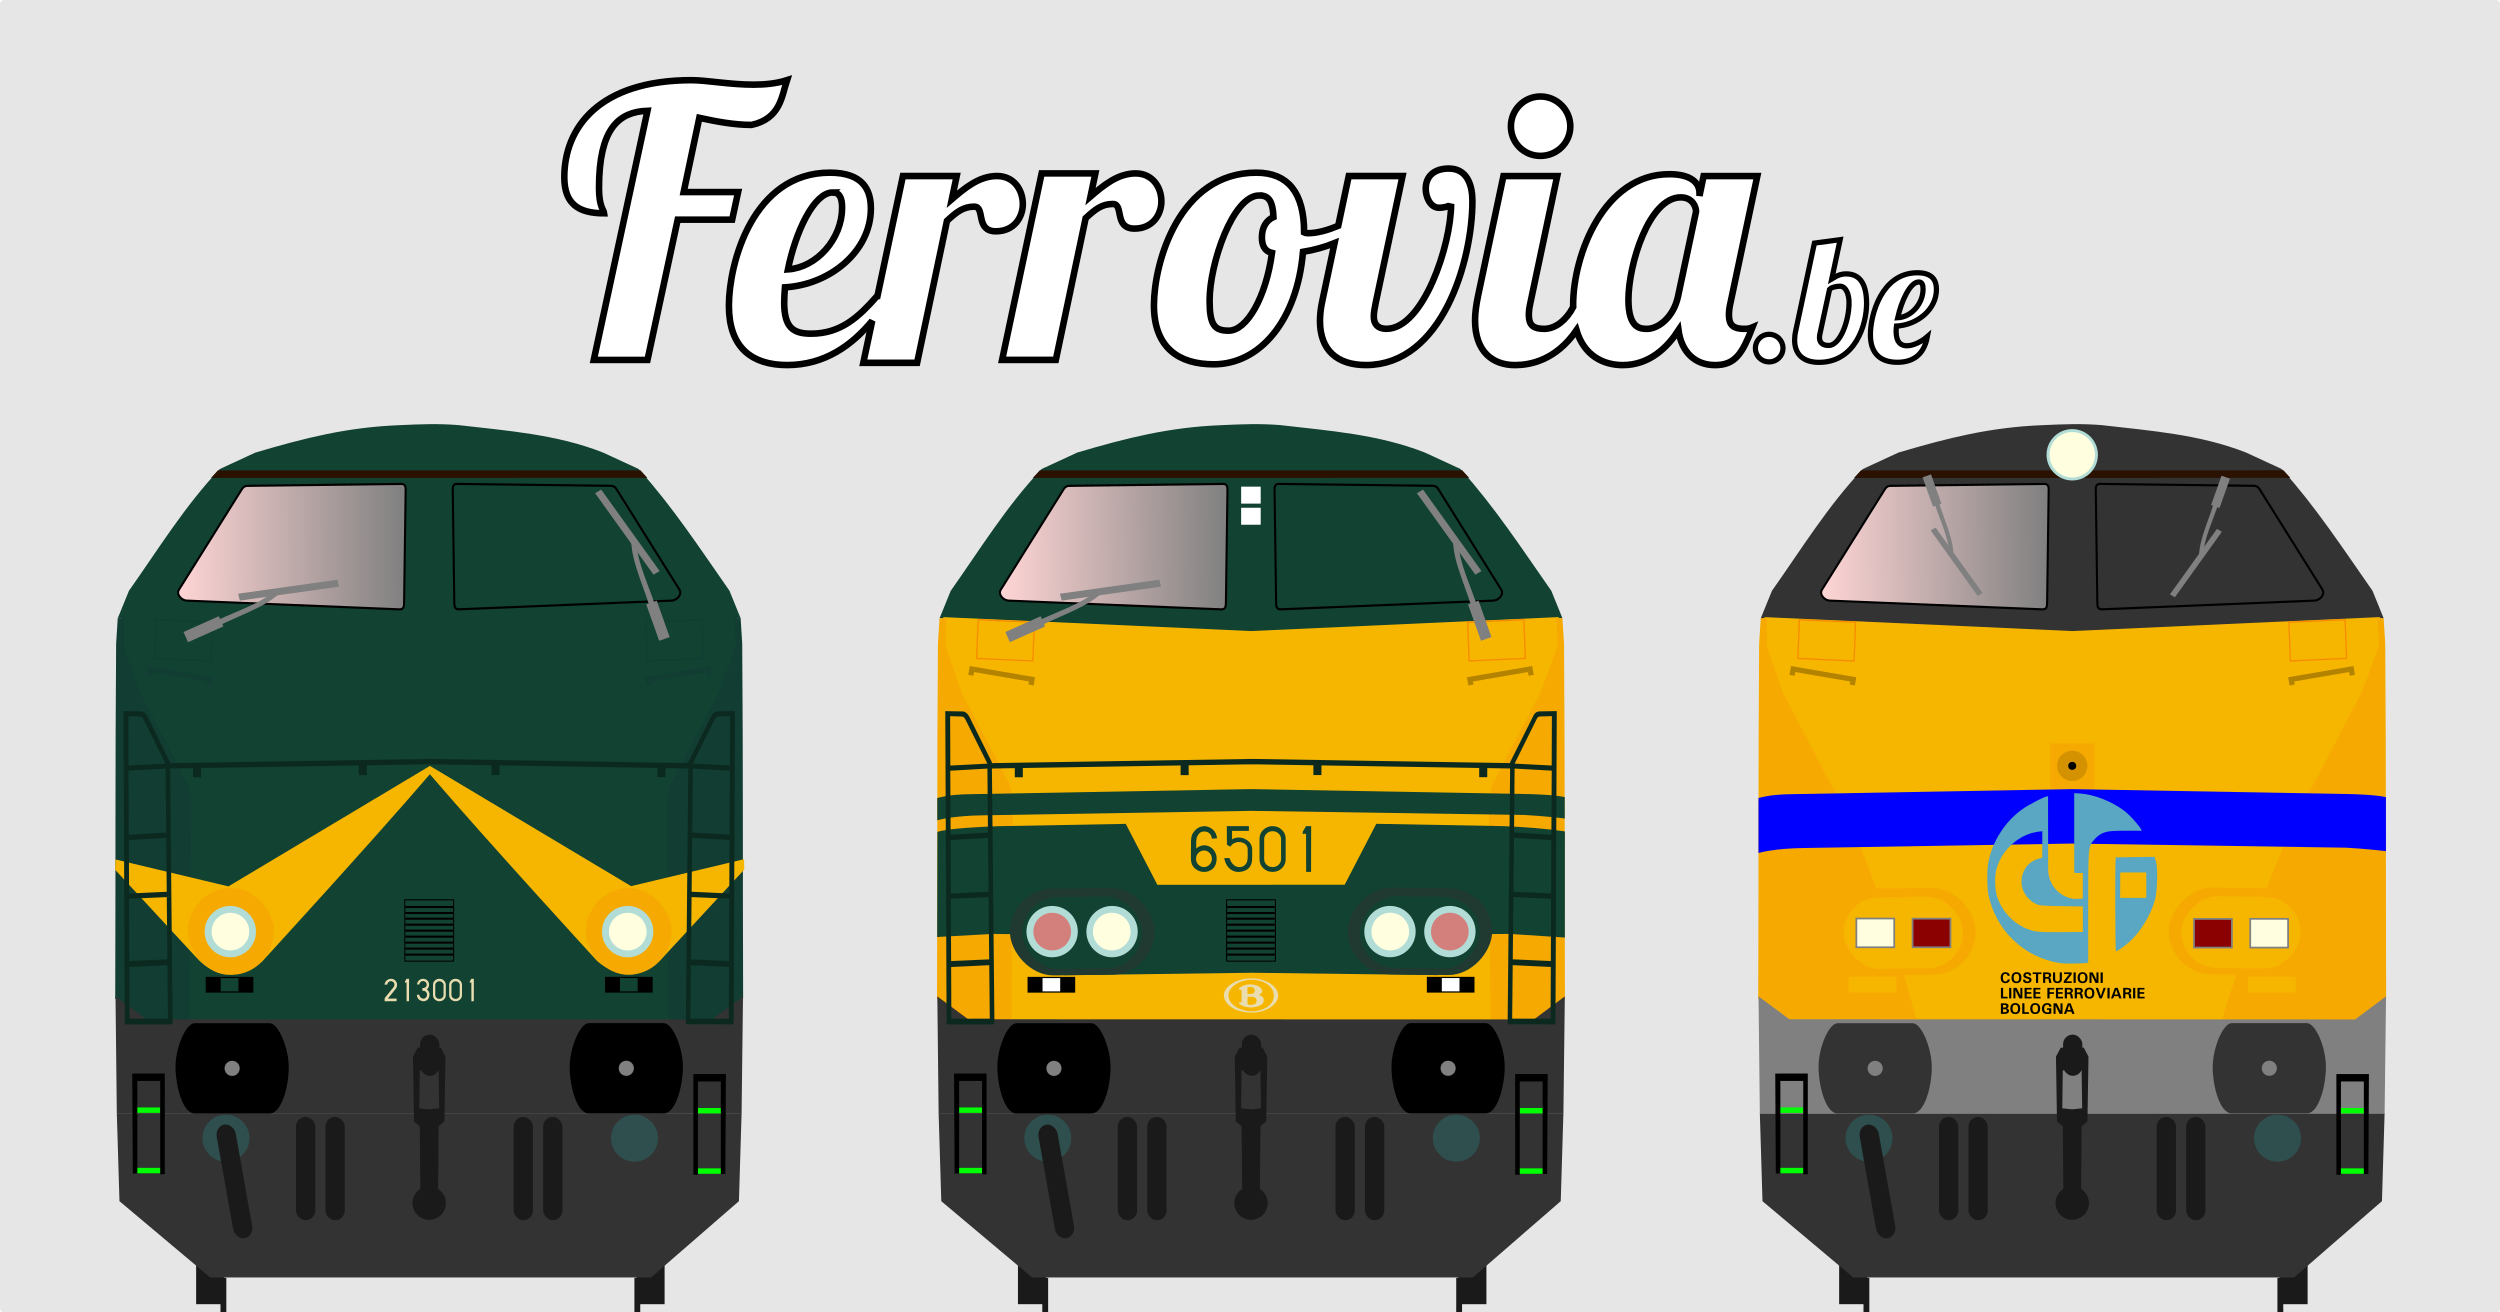 <?xml version="1.0" encoding="utf-8" standalone="no"?>
<!DOCTYPE svg PUBLIC "-//W3C//DTD SVG 1.1//EN" "http://www.w3.org/Graphics/SVG/1.1/DTD/svg11.dtd">
<svg version="1.1" xmlns="http://www.w3.org/2000/svg" height="630" width="1200" xmlns:xlink="http://www.w3.org/1999/xlink">
<defs>
<linearGradient id="linearGradient4798" y2="316.65" gradientUnits="userSpaceOnUse" x2="169.78" y1="317.29" x1="61.277"><stop stop-color="#ffd5d5" offset="0"/><stop stop-color="#808080" offset="1"/></linearGradient>
<linearGradient id="linearGradient6564" y2="316.65" xlink:href="#linearGradient4798" gradientUnits="userSpaceOnUse" x2="169.78" y1="317.29" x1="61.277"/>
</defs>
<g transform="translate(-158.75 -130.31)">
<rect ry="1.794" height="630" width="1200" y="130.31" x="158.75" fill="#e6e6e6"/>
<g transform="matrix(7.93 0 0 7.93 17.369 -607.45)">
<g stroke="#000" fill="#fff">
<g stroke-width=".397">
<path d="m59.211 104.66 0.948-4.493c1.039 0.226 2.122 0.429 3.161 0.429 1.761-0.384 1.829-1.761 2.145-2.709-0.632 0.203-1.332 0.271-2.032 0.271-1.422 0-2.845-0.271-3.748-0.271-5.577 0-7.699 2.867-7.699 5.87 0 1.626 0.858 2.19 2.416 2.19-0.023-0.203-0.316-0.384-0.316-1.535 0-3.612 1.197-4.606 2.935-4.674l-3.251 15.082h3.251l1.829-8.489h3.296l0.361-1.671z"/>
<path d="m80.879 103.53-2.393 11.289h3.251l1.806-8.58c0.564-0.519 0.971-0.858 1.648-0.858 0.677 0 0.045 1.49 1.31 1.49 1.106 0 1.626-0.858 1.626-1.648 0-0.858-0.542-1.693-1.558-1.693-1.084 0-1.942 0.722-2.732 1.4l0.294-1.4z"/>
</g>
<g stroke-width="1.5" transform="scale(.265)">
<path d="m256.81 390.51c-17.493 0-23.041 20.566-23.041 30.379 0 9.643 5.291 13.568 13.312 13.568 8.56 0 14.788-4.516 19.42-10.104l-2.033 9.592h12.289l6.826-32.428c2.133-1.963 3.671-3.242 6.231-3.242s0.171 5.631 4.949 5.631c4.181 0 6.143-3.242 6.143-6.229 0-3.243-2.047-6.4-5.887-6.4-4.096 0-7.34 2.731-10.326 5.291l1.109-5.291h-12.287l-5.809 27.393h-0.06c-4.267 4.864-8.362 8.619-15.104 8.619-4.096 0-6.144-1.365-6.144-7.168 0-1.024 0.087-2.219 0.172-3.414 10.24-0.597 19.627-8.193 19.627-18.006 0-4.267-1.792-8.191-9.387-8.191zm0.682 4.523c1.621 0 2.133 1.365 2.133 3.498 0 7.083-5.802 13.653-12.373 14.08 1.707-8.448 5.888-17.578 10.24-17.578z"/>
<path d="m398.22 389.57c-3.584 0-5.289 1.964-5.289 4.609 0 1.877 1.024 4.352 3.072 4.352 0.683 0 2.474-0.256 2.731-0.854 0 9.387-6.401 28.502-14.764 28.502-2.048 0-2.9-1.11-2.9-2.816 0-0.768 0.17-1.878 0.426-3.072l6.144-29.014h-12.289l-2.408 11.377c-2.394 1.002-4.832 1.68-6.846 1.68-0.256 0-0.598-0.001-0.939-0.172 0-8.96-3.583-13.652-10.922-13.652-17.579 0-23.381 20.48-23.381 30.293 0 9.728 5.716 13.482 13.652 13.482 10.496 0 19.029-9.899 20.395-25.686 2.546-0.419 4.981-1.105 7.205-1.996l-2.898 13.688c-0.341 1.621-0.428 3.157-0.428 4.096 0 6.741 4.011 10.07 10.496 10.07 17.408 0 24.32-23.81 24.32-37.463 0-3.755-1.281-7.424-5.377-7.424zm-43.303 6.144c2.219 0 3.074 1.365 3.244 4.949-1.536 0.683-2.647 2.218-2.647 4.607 0 1.707 0.513 3.157 2.305 3.584-1.365 10.069-5.717 17.75-9.898 17.75-3.243 0-4.352-1.28-4.352-6.912 0-8.363 5.289-23.979 11.348-23.979z"/>
<path d="m419.13 373.11c-3.755 0-6.74 3.071-6.74 6.826s2.986 6.742 6.74 6.742c3.755 0 6.828-2.987 6.828-6.742s-3.073-6.826-6.828-6.826zm29.404 17.75c-14.848 0-21.93 18.345-21.93 29.865 0 0.162 0.013 0.308 0.016 0.467-1.552 2.955-4.007 4.996-6.637 4.996-2.389 0-3.498-0.769-3.498-3.158 0-0.768 0.086-1.621 0.342-2.731l6.143-29.014h-12.287l-5.803 27.393c-0.427 2.048-0.682 3.925-0.682 5.547 0 7.168 4.009 10.24 9.129 10.24 3.539 0 9.341-1.132 14.047-7.949 1.71 5.758 6.061 7.949 10.58 7.949 6.059 0 10.155-4.012 12.715-7.938 0.683 4.949 3.753 7.938 8.361 7.938s6.229-2.646 8.533-8.619c-0.597 0.256-1.109 0.342-1.877 0.342-2.389 0-3.498-0.769-3.498-3.158 0-0.768 0.084-1.621 0.34-2.731l6.144-29.014h-12.27l-0.939 4.523v-0.598c0-2.475-2.048-4.352-6.912-4.352zm2.647 5.291c2.731 0 3.498 2.218 3.498 3.242l-4.096 19.285c-1.024 4.949-4.607 7.51-7.082 7.51-1.536 0-4.268-0.086-4.268-6.656 0-8.021 4.694-23.381 11.947-23.381z"/>
</g>
<g stroke-width=".318">
<path d="m124.08 114.11c0 0.463 0.368 0.831 0.831 0.831 0.463 0 0.842-0.368 0.842-0.831 0-0.463-0.379-0.842-0.842-0.842-0.463 0-0.831 0.379-0.831 0.842z"/>
<path d="m126.53 113.02c-0.053 0.221-0.074 0.421-0.074 0.6 0 0.842 0.505 1.347 1.473 1.347 2.231 0 2.883-2.325 2.883-3.556 0-1.336-0.505-1.799-1.242-1.799-0.21 0-0.431 0.032-0.863 0.295l0.505-2.367-1.557 0.21zm3.22-1.652c0 1.105-0.547 2.578-1.231 2.578-0.379 0-0.558-0.179-0.558-0.484 0-0.074 0.011-0.158 0.032-0.242l0.579-2.673c0.116-0.137 0.473-0.189 0.621-0.189 0.379 0 0.558 0.495 0.558 1.01z"/>
<path d="m132.6 113.09c0-0.095 0.011-0.21 0.021-0.316 1.263-0.074 2.42-1 2.42-2.22 0-0.526-0.221-1.01-1.157-1.01-2.157 0-2.841 2.536-2.841 3.746 0 1.189 0.652 1.673 1.631 1.673 0.842 0 1.599-0.358 1.82-1.557-0.337 0.295-0.842 0.558-1.242 0.558-0.368 0-0.652-0.21-0.652-0.873zm1.631-2.557c0 0.884-0.715 1.694-1.536 1.736 0.221-1 0.747-2.167 1.273-2.167 0.2 0 0.263 0.168 0.263 0.431z"/>
</g>
</g>
</g>
<g transform="matrix(3.78 0 0 3.78 159.05 -362.21)">
<g transform="matrix(.265 0 0 .265 118.91 184.06)">
<g transform="translate(-31.17,-245.46)">
<g>
<g fill="#1a1a1a">
<g transform="translate(-1.67,4.427)">
<rect y="627.74" x="71.611" width="13.436" height="35.357"/>
<rect y="650.45" x="83.278" width="2.796" height="17.456"/>
</g>
<rect transform="scale(-1,1)" height="35.357" width="13.436" y="632.17" x="-294.42"/>
<rect transform="scale(-1,1)" height="17.456" width="2.796" y="654.88" x="-282.75"/>
</g>
<g transform="matrix(1,0,0,1.037,0,-24.503)">
<path d="m1.185 330.74 1.272 42.139 43.496 36.562h142.17-69.048 138.1l42.116-36.581 1.272-42.139z" fill="#333" transform="matrix(1 0 0 .964 30.746 260.29)"/>
<path fill="#114232" d="m167.6 261.14c-25.341 0.947-45.459 5.903-69.27 12.677l-17.06 7.606c-16.734 17.024-29.558 37.178-43.547 56.29l-5.348 12.677 149.25 9.646s99.414-7.488 149.23-9.665l-5.33-12.678c-13.977-19.248-27.207-38.863-43.55-56.29l-17.06-7.605c-22.321-8.448-45.702-10.039-69.27-12.68-9.78-0.75-18.024-0.418-28.045 0.021z"/>
<path d="m298.31 92.887-147.39 6.691v0.014l-147.49-6.686-0.258 13.855c5.23 62.867 14.582 127.05 31.948 180.19l115.63-0.637 117.14 0.617c4.225-65.577 20.891-119.47 30.674-180.2z" transform="matrix(1 0 0 .964 30.746 260.29)" fill="#f6b600"/>
<path d="m1.635 90.024-0.777 11.816c-0.465 57.02-0.212 105.71-0.434 164.02l16.882 12.114 18.771-0.202 0.706-97.335c0.118-6.923-0.415-12.084-3.242-16.68l-21.298-39.18-7.717-21.501 0.131-12.914z" transform="translate(30.741,260.29)" fill="#f6a900"/>
<path fill="#f6a900" d="m330.85 350.29 0.763 11.828c0.465 57.02 0.212 105.72 0.434 164.03l-16.882 12.114-18.771-0.202-0.706-97.342c-0.118-6.923 0.415-12.084 3.242-16.68l21.298-39.18 8.409-21.61-0.71-12.872z"/>
<path fill="#114232" d="m241.65 445.36-15.152 28.158-89.748 0.019-15.152-28.158-60.797 1.073c-8.037 0.247-24.403 0.997-29.443 2.649l-0.124 48.562 26.473-1.417 9.82 0.09 24.58 18.977 89.438-1.119 0.033-0.019 89.564 1.117 24.578-18.975 9.82-0.09 26.461 1.688 0.016-49.053c-8.541-1.241-19.877-2.089-29.571-2.429z"/>
<path fill="#114232" d="m181.59 429.32-134.12 2.341c-5.446 0.061-10.731 0.362-16.177 1.786l-0.005 10.297s7.099-2.179 22.504-2.32l127.76-2.049 131.27 1.91c7.913 0.387 19.235 1.555 19.134 1.635l-0.026-9.913c-5.449-1.038-10.712-1.111-16.161-1.365z"/>
</g>
</g>
<g stroke="#113d32" transform="matrix(1,0,0,1.037,0,-24.503)">
<rect stroke-linejoin="round" transform="matrix(.999 .043 -.04 .999 0 0)" height="17.892" width="26.957" stroke="#f68b00" y="348.63" x="64.881" stroke-width=".64" fill="#f6b600"/>
</g>
<g transform="matrix(1,0,0,1.037,0,-24.503)">
<path d="m61.872 336.92 29.926-46.088c0.683-1.173 1.704-1.643 2.652-1.641l73.994-0.884c1.413 0.046 1.919 1.087 1.894 2.399l-0.758 53.033c-0.07 1.776-0.578 2.527-2.273 2.525l-102.03-4.041c-2.44-0.21-5.169-2.97-3.398-5.31z" stroke="#000" stroke-width="1" fill="url(#linearGradient6564)"/>
<path d="m49.631 22.58-3.293 3.606 209.07-0.02-3.295-3.606z" transform="matrix(1 0 0 .964 30.746 260.29)" fill="#2b1100"/>
<g fill="#808080" transform="matrix(.462 .863 .895 -.446 27.408 605.69)">
<path d="m224.6 97.441c0 11.775 2.917 26.91 0 35.326-0.211 0.907 2.095 2.326 2.391 1.443 2.933-9.851-0.004-24.939 0.438-36.77z" transform="translate(-433.44,64.565)"/>
<rect ry="0" transform="rotate(-3.254)" height="18.386" width="5.303" y="137.51" x="-219.26"/>
<rect transform="matrix(-.331 -.944 .972 -.235 0 0)" height="3.381" width="47.673" y="-264.5" x="-173.78"/>
</g>
</g>
<g transform="matrix(.784 0 0 .814 138.44 90.787)">
<rect y="515.84" width="29.12" x="-81.507" height="9.281"/>
<rect height="7.829" width="10.796" y="516.56" x="-72.345" fill="#fff"/>
</g>
<path d="m301.25 274.59-14.82 11.05-271.1-0.08-14.773-10.96 0.627 56.19 299.38-0.02z" transform="translate(30.746,245.44)" fill="#333"/>
<g>
<path fill="#1a1a1a" d="m181.59 544.61v0.002h-5.492l-2.273 4.293 0.504 31.062 2.779 2.273 0.25 30.095a8 8 0 0 0 -3.736 6.764 8 8 0 0 0 8 8 8 8 0 0 0 8 -8 8 8 0 0 0 -3.736 -6.758l0.25-30.103 2.777-2.273 0.506-31.062-2.273-4.293h-5.555zm0.049 10.61 4.496 0.25 0.252 18.182-4.776 0.504-4.758-0.502 0.254-18.182 4.531-0.252z"/>
<circle cy="587.97" cx="84.241" r="11.25" fill="#2f4f4f"/>
<g fill="#1a1a1a" transform="translate(2.034)">
<rect ry="4.625" height="49.502" width="9.25" y="577.79" x="115.74"/>
<rect ry="4.625" height="49.502" width="9.25" y="577.79" x="129.87"/>
<rect ry="4.625" height="49.502" width="9.25" y="577.79" x="220.06"/>
<rect ry="4.625" height="49.502" width="9.25" y="577.79" x="234.18"/>
<rect transform="rotate(-10.084)" ry="5.17" height="55.336" width="9.25" y="586.74" x="-26.267"/>
</g>
<rect ry="4.625" height="19.751" width="9.25" y="538.35" x="177.24" fill="#1a1a1a"/>
<circle cy="587.97" cx="280" r="11.25" fill="#2f4f4f"/>
</g>
<g fill="none" stroke="#000" transform="matrix(1,0,0,1.038,-1.171,-30.248)">
<path style="color-rendering:auto;text-decoration-color:#000000;color:#000000;isolation:auto;mix-blend-mode:normal;shape-rendering:auto;solid-color:#000000;text-decoration-line:none;image-rendering:auto;white-space:normal;text-indent:0;text-transform:none;text-decoration-style:solid" d="m296.88 138.38-7.771 0.139c-1.038 0.029-1.888 0.589-2.363 1.586-2.732 5.651-8.036 15.887-11.186 22.311l-0.008 0.867-123.07-1.988c-0-0 0-0.006 0-0.006h-3.236c-0 0 0 0.025 0 0.025l-123.05 1.988-0.008-0.867c-3.15-6.423-10.686-21.529-10.686-21.529-0.704-1.352-1.596-2.297-2.863-2.367l-7.765-0.14s0.441 104.64 0.627 149.02l21.92-0.027-1.203-122.51 11.963-0.195v4.361h2.857v-4.408l76.6-1.242v4.635h2.857v-4.682l28.76-0.469c0 0-0 0.006 0 0.006h3.236c0 0-0-0.025 0-0.025l28.775 0.469v4.68h2.857v-4.633l76.6 1.242v4.408h2.857v-4.361l11.963 0.195-1.203 122.51 21.92 0.027c0.186-44.378 0.627-149.02 0.627-149.02zm-1.326 1.395-0.104 24.691-18.723-0.965 0.008-0.705 10.748-21.67c0.551-0.893 1.197-1.191 2.029-1.178zm-289.36 0.019 6.041 0.174c1.041 0.07 1.707 0.608 2.186 1.615l10.592 21.232 0.008 0.705-18.723 0.965zm270.49 25.07 18.791 1.061-0.166 31.658-18.908-1.088zm-251.63 0.019 0.283 31.631-18.908 1.088-0.166-31.658zm251.33 33.168 18.883 1.088-0.084 26.605-19.066-0.885zm-251.04 0.019 0.268 26.809-19.066 0.885-0.084-26.604zm250.76 28.348 19.072 0.816-0.131 30.857-19.25-0.861zm-250.49 0.019 0.309 30.812-19.25 0.861-0.131-30.857zm250.17 32.578 19.254 0.922-0.113 25.746-19.414-0.033zm-249.85 0.019 0.273 26.635-19.414 0.033-0.113-25.746z" transform="matrix(1 0 0 .964 31.917 265.52)" stroke="#0b291f" fill="#0b291f"/>
</g>
</g>
<circle cy="135.13" cx="148.66" r="0" fill="#f6a900"/>
<circle cy="135.28" cx="148.66" r="0" fill="#b2dcd6"/>
<circle cy="134.89" cx="148.66" r="0" fill="#0f0"/>
<g stroke="#113d32" transform="matrix(-1,0,0,1.037,332.07,-269.98)">
<rect stroke-linejoin="round" transform="matrix(.999 .043 -.04 .999 0 0)" height="17.892" width="26.957" stroke="#f68b00" y="348.63" x="64.881" stroke-width=".639" fill="#f6b600"/>
</g>
<g transform="matrix(-1,0,0,1.037,332.07,-269.98)">
<path d="m61.872 336.92 29.926-46.088c0.683-1.173 1.704-1.643 2.652-1.641l73.994-0.884c1.413 0.046 1.919 1.087 1.894 2.399l-0.758 53.033c-0.07 1.776-0.578 2.527-2.273 2.525l-102.03-4.041c-2.44-0.21-5.169-2.97-3.398-5.31z" stroke="#000" stroke-width="1px" fill="url(#linearGradient6564)"/>
<g fill="#808080" transform="matrix(.967 .273 .283 -.932 228.15 556.27)">
<path d="m224.6 97.441c0 11.775 2.917 26.91 0 35.326-0.211 0.907 2.095 2.326 2.391 1.443 2.933-9.851-0.004-24.939 0.438-36.77z" transform="translate(-433.44,64.565)"/>
<rect ry="0" transform="rotate(-3.254)" height="18.386" width="5.303" y="137.51" x="-219.26"/>
<rect transform="matrix(-.331 -.944 .972 -.235 0 0)" height="3.381" width="47.673" y="-264.5" x="-173.78"/>
</g>
</g>
<g transform="matrix(-.784 0 0 .814 193.63 -154.69)">
<rect y="515.84" x="-81.507" width="29.12" height="9.281"/>
<rect height="7.829" width="10.796" y="516.56" x="-72.345" fill="#fff"/>
</g>
<g stroke="#000" transform="translate(-331.94,235.69)">
<rect stroke-linejoin="round" fill-opacity="0" height="29.398" width="23.399" y="-7.406" x="470.69" stroke-width=".5"/>
<g stroke-width="1px" fill="none" transform="translate(333.48,-226.35)">
<path d="m137.45 228h22.909"/>
<path d="m137.45 230.87h22.909"/>
<path d="m137.45 233.74h22.909"/>
<path d="m137.45 236.61h22.909"/>
<path d="m137.45 239.47h22.909"/>
<path d="m137.45 242.34h22.909"/>
<path d="m137.45 245.21h22.909"/>
<path d="m137.45 222.41h22.909" stroke="#000" stroke-width="1px" fill="none"/>
<path d="m137.45 225.28h22.909" stroke="#000" stroke-width="1px" fill="none"/>
</g>
</g>
<g>
<g transform="matrix(1.544,0,0,1.331,37.868,-83.841)">
<rect height="1.945" width="7.74" y="309.27" x="-18.28" fill="#0f0"/>
<rect height="1.945" width="7.74" y="331.01" x="-18.123" fill="#0f0"/>
<path d="m-19.245 297.07 0.175 35.976h1.404v-33.324h7.107v33.587h1.405l0.01-36.262z"/>
</g>
<g transform="matrix(-1.544,0,0,1.331,262.91,-83.591)">
<rect height="1.945" width="7.74" y="309.27" x="-18.28" fill="#0f0"/>
<rect height="1.945" width="7.74" y="331.01" x="-18.123" fill="#0f0"/>
<path d="m-19.245 297.07 0.175 35.976h1.404v-33.324h7.107v33.587h1.405l0.01-36.262z"/>
</g>
</g>
<g transform="translate(0.413,2.2711e-6)" stroke="#b38300" stroke-width="2.5" fill="none">
<path d="m15.782 120.72 0.53-3.005 28.816 4.95-0.486 2.696"/>
<path fill="none" d="m284.29 120.72-0.53-3.005-28.816 4.95 0.486 2.696"/>
</g>
<g transform="translate(0,1.129)">
<rect transform="matrix(1 -.013 .018 1 0 0)" ry="20.79" height="41.58" width="69.221" y="222.49" x="30.568" fill="#203a32"/>
<rect transform="matrix(1 -.013 .018 1 0 0)" ry="17.177" height="34.355" width="57.193" y="226.62" x="36.572" fill="#114232"/>
<g transform="matrix(.896 0 0 .896 -24.382 -199.33)">
<circle cy="493" cx="88.768" r="13.732" fill="#b2dcd6"/>
<circle cy="493" cx="120.81" r="13.732" fill="#b2dcd6"/>
<circle cy="493" cx="120.65" r="10.07" fill="#ffffe0"/>
<circle fill-opacity=".424" cy="493" cx="88.8" r="10.07" fill="#f00"/>
</g>
<rect transform="matrix(-1 -.013 -.018 1 0 0)" ry="20.79" height="41.579" width="69.22" y="218.4" x="-270.29" fill="#203a32"/>
<rect transform="matrix(-1 -.013 -.018 1 0 0)" ry="17.177" height="34.354" width="57.192" y="222.54" x="-264.29" fill="#114232"/>
<g transform="matrix(-.896 0 0 .896 325.29 -199.34)">
<circle cy="493" cx="88.768" r="13.732" fill="#b2dcd6"/>
<circle cy="493" cx="120.81" r="13.732" fill="#b2dcd6"/>
<circle cy="493" cx="120.65" r="10.07" fill="#ffffe0"/>
<circle fill-opacity=".422" cy="493" cx="88.8" r="10.07" fill="#f00"/>
</g>
</g>
<rect height="8.132" width="9.37" y="40.431" x="145.72" fill="#fff"/>
<rect height="8.132" width="9.37" y="30.312" x="145.72" fill="#fff"/>
<g transform="matrix(.151 0 0 .151 139.31 266.01)">
<path fill="#e9ddaf" d="m74.809-0.458c-48.164 0-87.032 26.386-87.032 53.748 0 26.258 32.467 54.74 87.032 54.9 52.801 0.32 85.291-30.082 85.291-53.62-0.16-29.282-37.61-55.028-85.291-55.028"/>
<path fill="#f6b600" d="m75.129 3.543c-29.283 0-72.647 18.385-72.823 49.923 0 32.322 42.1 50.723 73.463 50.723s70.39-16.641 70.39-49.123c0.016-36.803-42.388-51.524-71.031-51.524"/>
<path fill="#e9ddaf" d="m35.926 33.289c-0.96-1.6-0.96-2.384 1.28-3.824 2.08-1.44 14.081-10.897 33.107-10.897 19.042 0 28.659 6.561 31.379 8.481 2.72 2.08 7.521 8.161 7.521 13.441-0.176 5.44-6.561 9.617-8.177 10.401-1.6 0.8-2.88 1.28 0.176 2.384 3.2 1.12 12.961 3.68 12.961 14.897 0 11.025-6.241 14.881-13.921 18.241-7.825 3.36-17.442 5.44-27.523 5.44s-22.082-2.88-27.683-5.92c-5.601-3.024-8.321-4.96-8.961-5.904-0.64-0.976-1.44-1.616-0.16-3.04 1.28-1.28 1.28-1.28 2.08-2.08 0.8-0.64 1.28-0.8 2.08-0.16 0.96 0.64 1.92 1.6 1.92 1.6s1.76 0.32 1.76-1.6v-38.099s0-1.6-1.456-1.104c-1.28 0.48-2.72 1.6-4.16 0.48-1.424-1.12-1.424-1.28-2.224-2.736"/>
<path fill="#f6b600" d="m62.488 29.144v18.561s-0.336 1.28 1.92 1.28c1.6 0 10.081-0.16 10.081-0.16s11.201 0 11.201-10.561c0-10.721-12.977-11.361-12.977-11.361s-4-0.336-7.521 0c-2.88 0.32-2.704 2.24-2.704 2.24"/>
<path fill="#f6b600" d="m62.648 60.347v19.201s0 3.84 6.081 3.84c5.92 0 10.721 0.64 15.681-1.92 4.8-2.56 7.025-3.36 7.025-11.681 0-8.161-6.721-11.841-18.882-12.001-3.36-0.16-5.92 0-7.361 0-2.704 0.16-2.544 2.56-2.544 2.56"/>
</g>
<path d="m38.01 287.43c-4.223 0.018-9.264 11.975-9.113 21.325 0.156 9.671 3.681 21.932 9.113 21.932h36.029c5.432 0 8.957-12.032 9.113-21.704 0.151-9.351-4.891-21.537-9.113-21.555z"/>
<circle cy="309.06" cx="56.022" r="3.63" fill="#808080"/>
<path d="m262.91 287.39c4.222 0.018 9.264 11.975 9.113 21.325-0.156 9.671-3.681 21.932-9.113 21.932h-36.028c-5.432 0-8.956-12.032-9.113-21.703-0.151-9.35 4.89-21.536 9.113-21.554z"/>
<circle transform="scale(-1,1)" cy="309.02" cx="-244.9" r="3.63" fill="#808080"/>
<g fill="#114232" transform="translate(-3.3333e-6,-4.6484e-6)">
<path d="m128.12 193q-0.132 0-0.286 0.022-2.571 0.154-4.241 2.043-1.077 1.187-1.472 2.285-0.396 1.099-0.439 3.12 0 0.308 0 2.263 0.022 1.934-0.022 2.9-0.066 2.812 0.066 4.043 0.154 1.208 0.659 2.109 0.703 1.274 2.197 2.219 1.516 0.923 3.318 0.923 0.835 0 1.648-0.176 0.835-0.198 1.692-0.703t1.472-1.252q0.615-0.769 0.967-2.022 0.374-1.252 0.286-2.834-0.11-1.45-0.901-2.769-0.769-1.318-2.022-2.109-1.23-0.813-2.834-0.879-1.582-0.066-3.318 0.989-0.11 0.088-0.242 0.176-0.11 0.088-0.176 0.132-0.044 0.044-0.132 0.11-0.11 0.11-0.132 0.11-0.022-0.022 0-0.154 0-0.11 0-0.176 0-0.527-0.022-1.538 0-1.011 0.022-1.472 0.022-0.461 0.11-1.165 0.11-0.703 0.352-1.252 0.264-0.571 0.681-1.143 0.417-0.615 1.165-0.945 0.769-0.352 1.604-0.308 0.835 0.022 1.604 0.352 0.791 0.33 1.34 1.143 0.549 0.813 0.637 1.956 0.769-0.044 2.461-0.154-0.088-1.384-0.703-2.527-0.593-1.143-1.494-1.846-0.879-0.703-1.89-1.077-0.989-0.396-1.956-0.396zm-2.922 12.832q1.121-1.165 2.703-1.165t2.681 1.165q1.121 1.165 1.121 2.812 0 1.626-1.121 2.791-1.099 1.165-2.681 1.165-1.582 0-2.703-1.165-1.099-1.165-1.099-2.791 0-1.648 1.099-2.812z"/>
<path d="m142.81 214.75q-1.824-0.527-3.12-1.912-1.274-1.406-1.824-3.45-0.066-0.264-0.132-0.527-0.044-0.286-0.044-0.417l-0.022-0.154q1.274 0.022 2.483 0.022 0.527 1.604 1.406 2.659 0.901 1.033 1.89 1.406 0.989 0.352 1.978 0.242 0.989-0.132 1.824-0.725 0.308-0.286 0.527-0.549 0.242-0.264 0.417-0.593t0.286-0.549q0.132-0.242 0.198-0.703 0.088-0.483 0.11-0.747 0.044-0.286 0.066-0.945 0.022-0.681 0.022-1.055 0-0.396-0.022-1.318 0-0.945 0-1.516-0.044-1.033-0.681-1.824-0.637-0.813-1.626-1.165-0.967-0.352-2.065-0.33-1.077 0-2.175 0.593-1.077 0.571-1.824 1.626-0.791-0.461-1.582-0.923l-0.044-8.899h10.569v2.263h-8.064v4.065q1.165-0.725 2.527-0.857 1.362-0.154 2.571 0.242 1.23 0.374 2.241 1.099 1.033 0.703 1.648 1.78 0.615 1.077 0.659 2.263 0 0.22 0 1.011 0.022 0.769 0.022 1.934 0 0.901-0.044 1.626-0.022 0.725-0.088 1.165-0.044 0.439-0.11 0.813-0.066 0.352-0.132 0.505-0.044 0.154-0.11 0.33-0.066 0.154-0.088 0.176-0.374 1.033-1.208 1.824-0.835 0.769-1.89 1.165-1.033 0.374-2.241 0.505-1.208 0.132-2.307-0.154z"/>
<path d="m165.21 194.75q-1.824-1.758-4.417-1.758t-4.439 1.758q-1.824 1.736-1.824 4.219v9.976q0 2.483 1.824 4.241 1.846 1.736 4.439 1.736t4.417-1.736q1.846-1.758 1.846-4.241v-9.976q0-2.483-1.846-4.219zm-7.295 1.802q1.187-1.143 2.878-1.143t2.878 1.143q1.187 1.121 1.187 2.703v9.514q0 1.604-1.187 2.725t-2.878 1.121-2.878-1.121q-1.165-1.121-1.165-2.725v-9.514q0-1.582 1.165-2.703z"/>
<path d="m176.87 214.92q-0.044-3.911-0.044-18.259l-1.604 0.044v-0.967q0.044-0.132 0.439-0.813 0.417-0.681 0.791-1.318l0.396-0.615h2.417q-0.044 4.175-0.044 21.907l-2.351 0.022z"/>
</g>
</g>
<g transform="matrix(.265 0 0 .265 14.553 184.06)">
<g transform="translate(-31.17,-245.46)">
<g fill="#1a1a1a">
<g transform="translate(-1.67,4.427)">
<rect y="627.74" x="71.611" width="13.436" height="35.357"/>
<rect y="650.45" x="83.278" width="2.796" height="17.456"/>
</g>
<rect transform="scale(-1,1)" height="35.357" width="13.436" y="632.17" x="-294.42"/>
<rect transform="scale(-1,1)" height="17.456" width="2.796" y="654.88" x="-282.75"/>
</g>
<g transform="matrix(1,0,0,1.037,0,-24.503)">
<path d="m1.185 330.74 1.272 42.139 43.496 36.562h142.17-69.048 138.1l42.116-36.581 1.272-42.139z" transform="matrix(1 0 0 .964 30.746 260.29)" fill="#333"/>
<path fill="#114232" d="m167.6 261.14c-25.341 0.947-45.459 5.903-69.27 12.677l-17.06 7.606c-16.734 17.024-29.558 37.178-43.547 56.29l-5.348 12.677 149.25 9.646s99.414-7.488 149.23-9.665l-5.33-12.678c-13.977-19.248-27.207-38.863-43.55-56.29l-17.06-7.605c-22.321-8.448-45.702-10.039-69.27-12.68-9.78-0.75-18.024-0.418-28.045 0.021z"/>
<path d="m298.31 92.887-147.39 6.691v0.014l-147.49-6.686-0.258 13.855c5.23 62.867 14.582 127.05 31.948 180.19l115.63-0.637 117.14 0.617c4.225-65.577 20.891-119.47 30.674-180.2z" fill="#114232" transform="matrix(1 0 0 .964 30.746 260.29)"/>
<path d="m1.635 90.024-0.777 11.816c-0.465 57.02-0.212 105.71-0.434 164.02l16.882 12.114 18.771-0.202 0.706-97.335c0.118-6.923-0.415-12.084-3.242-16.68l-21.298-39.18-7.717-21.501 0.131-12.914z" transform="translate(30.741,260.29)" fill="#113d32"/>
<path fill="#113d32" d="m330.85 350.29 0.763 11.828c0.465 57.02 0.212 105.72 0.434 164.03l-16.882 12.114-18.771-0.202-0.706-97.342c-0.118-6.923 0.415-12.084 3.242-16.68l21.298-39.18 8.409-21.61-0.71-12.872z"/>
<path d="m54.223 221.96-54.094-12.908-0.172 4.947 38.693 41.805c9.416 10.831 22.744 10.139 31.852 2.049 0 0 52.209-56.931 80.264-89.66 28.08 32.749 80.152 89.531 80.152 89.531 9.107 8.09 22.436 8.782 31.852-2.049l38.693-41.805-0.172-4.947-54.094 12.908-96.407-57.63z" transform="matrix(1 0 0 .964 31.17 260.31)" fill="#f6b600"/>
<g fill="#f6a900">
<rect ry="20.044" transform="matrix(1 -.022 .011 1 0 0)" height="40.089" width="41.09" y="476.85" x="60.622"/>
<rect ry="16.561" transform="matrix(1 -.022 .011 1 0 0)" height="33.122" width="34.387" y="480.49" x="63.365"/>
</g>
</g>
<g transform="matrix(.896 0 0 .896 6.788 47.263)">
<circle cy="493" cx="88.768" r="13.732" fill="#b2dcd6"/>
<circle cy="493" cx="88.8" r="10.07" fill="#ffffe0"/>
</g>
<g stroke="#113d32" transform="matrix(1,0,0,1.037,0,-24.503)">
<rect stroke-linejoin="round" transform="matrix(.999 .043 -.04 .999 0 0)" height="17.892" width="26.957" stroke="#113d32" y="348.63" x="64.881" stroke-width=".64" fill="#114232"/>
</g>
<g transform="matrix(1,0,0,1.037,0,-24.503)">
<path d="m61.872 336.92 29.926-46.088c0.683-1.173 1.704-1.643 2.652-1.641l73.994-0.884c1.413 0.046 1.919 1.087 1.894 2.399l-0.758 53.033c-0.07 1.776-0.578 2.527-2.273 2.525l-102.03-4.041c-2.44-0.21-5.169-2.97-3.398-5.31z" stroke="#000" stroke-width="1" fill="url(#linearGradient6564)"/>
<path d="m49.631 22.58-3.293 3.606 209.07-0.02-3.295-3.606z" fill="#2b1100" transform="matrix(1 0 0 .964 30.746 260.29)"/>
<g fill="#808080" transform="matrix(.462 .863 .895 -.446 27.408 605.69)">
<path d="m224.6 97.441c0 11.775 2.917 26.91 0 35.326-0.211 0.907 2.095 2.326 2.391 1.443 2.933-9.851-0.004-24.939 0.438-36.77z" transform="translate(-433.44,64.565)"/>
<rect transform="rotate(-3.254)" ry="0" height="18.386" width="5.303" y="137.51" x="-219.26"/>
<rect transform="matrix(-.331 -.944 .972 -.235 0 0)" height="3.381" width="47.673" y="-264.5" x="-173.78"/>
</g>
</g>
<g transform="matrix(.784 0 0 .814 138.44 90.787)">
<rect y="515.84" width="29.12" x="-81.507" height="9.281"/>
<rect height="7.829" width="10.796" y="516.56" x="-72.345" fill="#114232"/>
</g>
<path d="m301.25 274.59-14.82 11.05-271.1-0.08-14.773-10.96 0.627 56.19 299.38-0.02z" transform="translate(30.746,245.44)" fill="#333"/>
<g>
<path fill="#1a1a1a" d="m181.59 544.61v0.002h-5.492l-2.273 4.293 0.504 31.062 2.779 2.273 0.25 30.095a8 8 0 0 0 -3.736 6.764 8 8 0 0 0 8 8 8 8 0 0 0 8 -8 8 8 0 0 0 -3.736 -6.758l0.25-30.103 2.777-2.273 0.506-31.062-2.273-4.293h-5.555zm0.049 10.61 4.496 0.25 0.252 18.182-4.776 0.504-4.758-0.502 0.254-18.182 4.531-0.252z"/>
<circle cy="587.97" cx="84.241" r="11.25" fill="#2f4f4f"/>
<g fill="#1a1a1a" transform="translate(2.034)">
<rect ry="4.625" height="49.502" width="9.25" y="577.79" x="115.74"/>
<rect ry="4.625" height="49.502" width="9.25" y="577.79" x="129.87"/>
<rect ry="4.625" height="49.502" width="9.25" y="577.79" x="220.06"/>
<rect ry="4.625" height="49.502" width="9.25" y="577.79" x="234.18"/>
<rect ry="5.17" transform="rotate(-10.084)" height="55.336" width="9.25" y="586.74" x="-26.267"/>
</g>
<rect ry="4.625" height="19.751" width="9.25" y="538.35" x="177.24" fill="#1a1a1a"/>
<circle cy="587.97" cx="280" r="11.25" fill="#2f4f4f"/>
</g>
<g fill="none" stroke="#000" transform="matrix(1,0,0,1.038,-1.171,-30.248)">
<path style="color-rendering:auto;text-decoration-color:#000000;color:#000000;isolation:auto;mix-blend-mode:normal;shape-rendering:auto;solid-color:#000000;text-decoration-line:none;image-rendering:auto;white-space:normal;text-indent:0;text-transform:none;text-decoration-style:solid" d="m296.88 138.38-7.771 0.139c-1.038 0.029-1.888 0.589-2.363 1.586-2.732 5.651-8.036 15.887-11.186 22.311l-0.008 0.867-123.07-1.988c-0-0 0-0.006 0-0.006h-3.236c-0 0 0 0.025 0 0.025l-123.05 1.988-0.008-0.867c-3.15-6.423-10.686-21.529-10.686-21.529-0.704-1.352-1.596-2.297-2.863-2.367l-7.765-0.14s0.441 104.64 0.627 149.02l21.92-0.027-1.203-122.51 11.963-0.195v4.361h2.857v-4.408l76.6-1.242v4.635h2.857v-4.682l28.76-0.469c0 0-0 0.006 0 0.006h3.236c0 0-0-0.025 0-0.025l28.775 0.469v4.68h2.857v-4.633l76.6 1.242v4.408h2.857v-4.361l11.963 0.195-1.203 122.51 21.92 0.027c0.186-44.378 0.627-149.02 0.627-149.02zm-1.326 1.395-0.104 24.691-18.723-0.965 0.008-0.705 10.748-21.67c0.551-0.893 1.197-1.191 2.029-1.178zm-289.36 0.019 6.041 0.174c1.041 0.07 1.707 0.608 2.186 1.615l10.592 21.232 0.008 0.705-18.723 0.965zm270.49 25.07 18.791 1.061-0.166 31.658-18.908-1.088zm-251.63 0.019 0.283 31.631-18.908 1.088-0.166-31.658zm251.33 33.168 18.883 1.088-0.084 26.605-19.066-0.885zm-251.04 0.019 0.268 26.809-19.066 0.885-0.084-26.604zm250.76 28.348 19.072 0.816-0.131 30.857-19.25-0.861zm-250.49 0.019 0.309 30.812-19.25 0.861-0.131-30.857zm250.17 32.578 19.254 0.922-0.113 25.746-19.414-0.033zm-249.85 0.019 0.273 26.635-19.414 0.033-0.113-25.746z" transform="matrix(1 0 0 .964 31.917 265.52)" stroke="#0b291f" fill="#0b291f"/>
</g>
</g>
<circle cy="135.13" cx="148.66" r="0" fill="#f6a900"/>
<circle cy="135.28" cx="148.66" r="0" fill="#b2dcd6"/>
<circle cy="134.89" cx="148.66" r="0" fill="#0f0"/>
<g stroke="#113d32" transform="matrix(-1,0,0,1.037,332.07,-269.98)">
<rect stroke-linejoin="round" transform="matrix(.999 .043 -.04 .999 0 0)" height="17.892" width="26.957" stroke="#113d32" y="348.63" x="64.881" stroke-width=".639" fill="#114232"/>
</g>
<g transform="matrix(-1,0,0,1.037,332.07,-269.98)">
<path d="m61.872 336.92 29.926-46.088c0.683-1.173 1.704-1.643 2.652-1.641l73.994-0.884c1.413 0.046 1.919 1.087 1.894 2.399l-0.758 53.033c-0.07 1.776-0.578 2.527-2.273 2.525l-102.03-4.041c-2.44-0.21-5.169-2.97-3.398-5.31z" stroke="#000" stroke-width="1px" fill="url(#linearGradient6564)"/>
<g fill="#808080" transform="matrix(.967 .273 .283 -.932 228.15 556.27)">
<path d="m224.6 97.441c0 11.775 2.917 26.91 0 35.326-0.211 0.907 2.095 2.326 2.391 1.443 2.933-9.851-0.004-24.939 0.438-36.77z" transform="translate(-433.44,64.565)"/>
<rect transform="rotate(-3.254)" ry="0" height="18.386" width="5.303" y="137.51" x="-219.26"/>
<rect transform="matrix(-.331 -.944 .972 -.235 0 0)" height="3.381" width="47.673" y="-264.5" x="-173.78"/>
</g>
</g>
<g transform="matrix(-.784 0 0 .814 193.63 -154.69)">
<rect y="515.84" x="-81.507" width="29.12" height="9.281"/>
<rect height="7.829" width="10.796" y="516.56" x="-72.345" fill="#114232"/>
</g>
<g stroke="#000" transform="translate(-331.94,235.69)">
<rect stroke-linejoin="round" fill-opacity="0" height="29.398" width="23.399" y="-7.406" x="470.69" stroke-width=".5"/>
<g stroke-width="1px" fill="none" transform="translate(333.48,-226.35)">
<path d="m137.45 228h22.909"/>
<path d="m137.45 230.87h22.909"/>
<path d="m137.45 233.74h22.909"/>
<path d="m137.45 236.61h22.909"/>
<path d="m137.45 239.47h22.909"/>
<path d="m137.45 242.34h22.909"/>
<path d="m137.45 245.21h22.909"/>
<path d="m137.45 222.41h22.909" stroke="#000" stroke-width="1px" fill="none"/>
<path d="m137.45 225.28h22.909" stroke="#000" stroke-width="1px" fill="none"/>
</g>
</g>
<g>
<g transform="matrix(1.544,0,0,1.331,37.868,-83.841)">
<rect height="1.945" width="7.74" y="309.27" x="-18.28" fill="#0f0"/>
<rect height="1.945" width="7.74" y="331.01" x="-18.123" fill="#0f0"/>
<path d="m-19.245 297.07 0.175 35.976h1.404v-33.324h7.107v33.587h1.405l0.01-36.262z"/>
</g>
<g transform="matrix(-1.544,0,0,1.331,262.91,-83.591)">
<rect height="1.945" width="7.74" y="309.27" x="-18.28" fill="#0f0"/>
<rect height="1.945" width="7.74" y="331.01" x="-18.123" fill="#0f0"/>
<path d="m-19.245 297.07 0.175 35.976h1.404v-33.324h7.107v33.587h1.405l0.01-36.262z"/>
</g>
</g>
<g transform="translate(0.413,2.2711e-6)" stroke="#113d32" stroke-width="2.5" fill="none">
<path d="m15.782 120.72 0.53-3.005 28.816 4.95-0.486 2.696"/>
<path d="m284.29 120.72-0.53-3.005-28.816 4.95 0.486 2.696"/>
</g>
<g transform="translate(0,1.129)">
<rect transform="matrix(1 -.023 .011 1 0 0)" ry="20.787" height="41.576" width="41.091" y="227.13" x="222.75" fill="#f6a900"/>
<rect transform="matrix(1 -.022 .011 1 0 0)" ry="17.175" height="34.351" width="34.388" y="230.86" x="225.53" fill="#f6a900"/>
<g transform="matrix(.896 0 0 .896 166.02 -199.31)">
<circle cy="493" cx="88.768" r="13.732" fill="#b2dcd6"/>
<circle cy="493" cx="88.8" r="10.07" fill="#ffffe0"/>
</g>
</g>
<path d="m38.01 287.43c-4.223 0.018-9.264 11.975-9.113 21.325 0.156 9.671 3.681 21.932 9.113 21.932h36.029c5.432 0 8.957-12.032 9.113-21.704 0.151-9.351-4.891-21.537-9.113-21.555z"/>
<circle cy="309.06" cx="56.022" r="3.63" fill="#808080"/>
<path d="m262.91 287.39c4.222 0.018 9.264 11.975 9.113 21.325-0.156 9.671-3.681 21.932-9.113 21.932h-36.028c-5.432 0-8.956-12.032-9.113-21.703-0.151-9.35 4.89-21.536 9.113-21.554z"/>
<circle transform="scale(-1,1)" cy="309.02" cx="-244.9" r="3.63" fill="#808080"/>
<g fill="#e9ddaf">
<path d="m132.28 266.14q-0.873-0.032-1.671 0.41-0.798 0.431-1.175 1.207-0.323 0.582-0.377 1.186 0.108 0 0.56 0 0.463-0.011 0.701-0.011 0.086-0.647 0.55-1.143 0.474-0.496 1.121-0.517 0.711-0.054 1.283 0.474 0.571 0.517 0.507 1.229-0.011 0.28-0.097 0.55-0.086 0.259-0.259 0.528-0.172 0.259-0.313 0.431-0.129 0.172-0.377 0.463-0.248 0.291-0.356 0.41-1.099 1.347-3.287 4.064v1.477l5.734-0.011v-1.272l-4.171 0.011q2.641-3.233 3.913-4.883 0.323-0.528 0.431-1.132 0.119-0.614-0.011-1.24-0.129-0.625-0.528-1.089-0.388-0.528-0.97-0.841-0.582-0.313-1.207-0.302z"/>
<path d="m139.63 276.9q-0.022-1.919-0.022-8.957l-0.787 0.021v-0.474q0.022-0.065 0.216-0.399 0.205-0.334 0.388-0.647l0.194-0.302h1.186q-0.022 2.048-0.022 10.746l-1.153 0.011z"/>
<path d="m144.57 274.09-0.022-0.313q0.205 0 0.539 0 0.345 0 0.582 0 0.108 0.56 0.388 0.981 0.28 0.41 0.636 0.625 0.356 0.205 0.754 0.259 0.399 0.043 0.754-0.075 0.366-0.129 0.657-0.42 0.302-0.302 0.442-0.733 0.269-1.046-0.237-1.768-0.496-0.733-1.433-0.744l-0.453-0.011q0-0.269 0-0.711 0.011-0.442 0.011-0.604h0.431q0.539-0.054 0.927-0.313 0.399-0.269 0.571-0.636 0.172-0.377 0.119-0.841-0.043-0.463-0.334-0.895-0.334-0.442-0.873-0.582-0.539-0.151-1.035-0.011-0.485 0.129-0.862 0.55-0.366 0.41-0.41 1.002-0.69 0-1.089 0 0-0.442 0.194-0.916 0.205-0.474 0.431-0.733 0.453-0.539 1.056-0.808 0.614-0.28 1.229-0.259 0.614 0.022 1.175 0.259 0.56 0.226 0.981 0.701 0.431 0.474 0.604 1.099 0.183 0.668 0.021 1.39-0.151 0.711-0.614 1.25l-0.345 0.399 0.334 0.313q0.399 0.366 0.625 0.895 0.237 0.517 0.28 1.024 0.011 0.981-0.302 1.725-0.313 0.744-0.819 1.11-0.507 0.366-1.132 0.528-0.625 0.162-1.261 0-0.636-0.162-1.186-0.485-0.539-0.334-0.905-0.927-0.366-0.604-0.431-1.326z"/>
<path d="m157.5 267q-0.895-0.862-2.167-0.862-1.272 0-2.177 0.862-0.895 0.852-0.895 2.07v4.893q0 1.218 0.895 2.08 0.905 0.851 2.177 0.851t2.167-0.851q0.905-0.862 0.905-2.08v-4.893q0-1.218-0.905-2.07zm-3.578 0.884q0.582-0.56 1.412-0.56 0.83 0 1.412 0.56 0.582 0.55 0.582 1.326v4.667q0 0.787-0.582 1.337-0.582 0.55-1.412 0.55-0.83 0-1.412-0.55-0.571-0.55-0.571-1.337v-4.667q0-0.776 0.571-1.326z"/>
<path d="m165.26 267q-0.895-0.862-2.167-0.862-1.272 0-2.177 0.862-0.895 0.852-0.895 2.07v4.893q0 1.218 0.895 2.08 0.905 0.851 2.177 0.851t2.167-0.851q0.905-0.862 0.905-2.08v-4.893q0-1.218-0.905-2.07zm-3.578 0.884q0.582-0.56 1.412-0.56 0.83 0 1.412 0.56 0.582 0.55 0.582 1.326v4.667q0 0.787-0.582 1.337-0.582 0.55-1.412 0.55-0.83 0-1.412-0.55-0.571-0.55-0.571-1.337v-4.667q0-0.776 0.571-1.326z"/>
<path d="m170.67 276.9q-0.022-1.919-0.022-8.957l-0.787 0.021v-0.474q0.022-0.065 0.216-0.399 0.205-0.334 0.388-0.647l0.194-0.302h1.186q-0.021 2.048-0.021 10.746l-1.153 0.011z"/>
</g>
</g>
<g transform="matrix(.265 0 0 .265 223.19 184.06)">
<g transform="translate(-31.17,-245.46)">
<g>
<g fill="#1a1a1a">
<g transform="translate(-1.67,4.427)">
<rect y="627.74" x="71.611" width="13.436" height="35.357"/>
<rect y="650.45" x="83.278" width="2.796" height="17.456"/>
</g>
<rect transform="scale(-1,1)" height="35.357" width="13.436" y="632.17" x="-294.42"/>
<rect transform="scale(-1,1)" height="17.456" width="2.796" y="654.88" x="-282.75"/>
</g>
<g transform="matrix(1,0,0,1.037,0,-24.503)">
<path d="m1.185 330.74 1.272 42.139 43.496 36.562h142.17-69.048 138.1l42.116-36.581 1.272-42.139z" fill="#333" transform="matrix(1 0 0 .964 30.746 260.29)"/>
<path fill="#333" d="m167.6 261.14c-25.341 0.947-45.459 5.903-69.27 12.677l-17.06 7.606c-16.734 17.024-29.558 37.178-43.547 56.29l-5.348 12.677 149.25 9.646s99.414-7.488 149.23-9.665l-5.33-12.678c-13.977-19.248-27.207-38.863-43.55-56.29l-17.06-7.605c-22.321-8.448-45.702-10.039-69.27-12.68-9.78-0.75-18.024-0.418-28.045 0.021z"/>
<path d="m298.31 92.887-147.39 6.691v0.014l-147.49-6.686-0.258 13.855c5.23 62.867 14.582 127.05 31.948 180.19l115.63-0.637 117.14 0.617c4.225-65.577 20.891-119.47 30.674-180.2z" transform="matrix(1 0 0 .964 30.746 260.29)" fill="#f6b600"/>
<path d="m1.635 90.024-0.777 11.816c-0.465 57.02-0.212 105.71-0.434 164.02l16.882 12.114 59.467-0.202c-9.768-35.75-24.712-82.81-43.231-114.01l-21.298-39.18-7.717-21.501 0.131-12.914z" transform="translate(30.741,260.29)" fill="#f6a900"/>
<path fill="#f6a900" d="m330.85 350.29 0.763 11.828c0.465 57.02 0.212 105.72 0.434 164.03l-16.882 12.114-62.633-0.202c11.854-35.762 27.695-82.511 46.397-114.02l21.298-39.18 8.409-21.61-0.71-12.872z"/>
<path fill="#00f" d="m181.59 429.32-134.12 2.341c-5.446 0.061-10.731 0.362-16.177 1.786l-0.005 25.404s7.099-2.179 22.504-2.32l127.76-2.049 131.27 1.91c7.913 0.387 19.235 1.555 19.134 1.635l-0.026-25.02c-5.449-1.038-10.712-1.111-16.161-1.365z"/>
</g>
</g>
<g stroke="#113d32" transform="matrix(1,0,0,1.037,0,-24.503)">
<rect stroke-linejoin="round" transform="matrix(.999 .043 -.04 .999 0 0)" height="17.892" width="26.957" stroke="#f68b00" y="348.63" x="64.881" stroke-width=".64" fill="#f6b600"/>
</g>
<g transform="matrix(1,0,0,1.037,0,-24.503)">
<path d="m61.872 336.92 29.926-46.088c0.683-1.173 1.704-1.643 2.652-1.641l73.994-0.884c1.413 0.046 1.919 1.087 1.894 2.399l-0.758 53.033c-0.07 1.776-0.578 2.527-2.273 2.525l-102.03-4.041c-2.44-0.21-5.169-2.97-3.398-5.31z" stroke="#000" stroke-width="1" fill="url(#linearGradient6564)"/>
<path d="m49.631 22.58-3.293 3.606 209.07-0.02-3.295-3.606z" transform="matrix(1 0 0 .964 30.746 260.29)" fill="#2b1100"/>
</g>
<g transform="matrix(.784 0 0 .814 138.44 90.787)">
<rect height="9.281" width="29.12" y="515.84" x="-81.507" fill="#f6b600"/>
</g>
<path d="m301.25 274.59-14.82 11.05-271.1-0.08-14.773-10.96 0.627 56.19 299.38-0.02z" transform="translate(30.746,245.44)" fill="#808080"/>
<g>
<path fill="#1a1a1a" d="m181.59 544.61v0.002h-5.492l-2.273 4.293 0.504 31.062 2.779 2.273 0.25 30.095a8 8 0 0 0 -3.736 6.764 8 8 0 0 0 8 8 8 8 0 0 0 8 -8 8 8 0 0 0 -3.736 -6.758l0.25-30.103 2.777-2.273 0.506-31.062-2.273-4.293h-5.555zm0.049 10.61 4.496 0.25 0.252 18.182-4.776 0.504-4.758-0.502 0.254-18.182 4.531-0.252z"/>
<circle cy="587.97" cx="84.241" r="11.25" fill="#2f4f4f"/>
<g fill="#1a1a1a" transform="translate(2.034)">
<rect ry="4.625" height="49.502" width="9.25" y="577.79" x="115.74"/>
<rect ry="4.625" height="49.502" width="9.25" y="577.79" x="129.87"/>
<rect ry="4.625" height="49.502" width="9.25" y="577.79" x="220.06"/>
<rect ry="4.625" height="49.502" width="9.25" y="577.79" x="234.18"/>
<rect transform="rotate(-10.084)" ry="5.17" height="55.336" width="9.25" y="586.74" x="-26.267"/>
</g>
<rect ry="4.625" height="19.751" width="9.25" y="538.35" x="177.24" fill="#1a1a1a"/>
<circle cy="587.97" cx="280" r="11.25" fill="#2f4f4f"/>
</g>
</g>
<circle cy="135.13" cx="148.66" r="0" fill="#f6a900"/>
<circle cy="135.28" cx="148.66" r="0" fill="#b2dcd6"/>
<circle cy="134.89" cx="148.66" r="0" fill="#0f0"/>
<g stroke="#113d32" transform="matrix(-1,0,0,1.037,332.07,-269.98)">
<rect stroke-linejoin="round" transform="matrix(.999 .043 -.04 .999 0 0)" height="17.892" width="26.957" stroke="#f68b00" y="348.63" x="64.881" stroke-width=".639" fill="#f6b600"/>
</g>
<g transform="matrix(-1,0,0,1.037,332.07,-269.98)">
<path d="m61.872 336.92 29.926-46.088c0.683-1.173 1.704-1.643 2.652-1.641l73.994-0.884c1.413 0.046 1.919 1.087 1.894 2.399l-0.758 53.033c-0.07 1.776-0.578 2.527-2.273 2.525l-102.03-4.041c-2.44-0.21-5.169-2.97-3.398-5.31z" stroke="#000" stroke-width="1px" fill="url(#linearGradient6564)"/>
</g>
<g transform="matrix(-.784 0 0 .814 193.63 -154.69)">
<rect height="9.281" width="29.12" y="515.84" x="-81.507" fill="#f6b600"/>
</g>
<g>
<g transform="matrix(1.544,0,0,1.331,37.868,-83.841)">
<rect height="1.945" width="7.74" y="309.27" x="-18.28" fill="#0f0"/>
<rect height="1.945" width="7.74" y="331.01" x="-18.123" fill="#0f0"/>
<path d="m-19.245 297.07 0.175 35.976h1.404v-33.324h7.107v33.587h1.405l0.01-36.262z"/>
</g>
<g transform="matrix(-1.544,0,0,1.331,262.91,-83.591)">
<rect height="1.945" width="7.74" y="309.27" x="-18.28" fill="#0f0"/>
<rect height="1.945" width="7.74" y="331.01" x="-18.123" fill="#0f0"/>
<path d="m-19.245 297.07 0.175 35.976h1.404v-33.324h7.107v33.587h1.405l0.01-36.262z"/>
</g>
</g>
<g transform="translate(0.413,2.2711e-6)" stroke="#b38300" stroke-width="2.5" fill="none">
<path d="m15.782 120.72 0.53-3.005 28.816 4.95-0.486 2.696"/>
<path fill="none" d="m284.29 120.72-0.53-3.005-28.816 4.95 0.486 2.696"/>
</g>
<g transform="translate(0,1.129)">
<rect transform="matrix(1 -.013 .018 1 0 0)" ry="20.79" height="41.58" width="69.221" y="222.49" x="30.568" fill="#f6a900"/>
<rect transform="matrix(1 -.013 .018 1 0 0)" ry="17.177" height="34.355" width="57.193" y="226.62" x="36.572" fill="#f6b600"/>
<rect transform="matrix(-1 -.013 -.018 1 0 0)" ry="20.79" height="41.579" width="69.22" y="218.4" x="-270.29" fill="#f6a900"/>
<rect transform="matrix(-1 -.013 -.018 1 0 0)" ry="17.177" height="34.354" width="57.192" y="222.54" x="-264.29" fill="#f6b600"/>
<g stroke="#808080" transform="translate(-1.294)">
<rect ry="0" height="13.78" width="18.144" y="236.13" x="48.306" stroke-width=".845" fill="#ffffe0"/>
<rect ry="0" height="13.703" width="18.147" y="236.2" x="75.236" stroke-width=".842" fill="#8b0000"/>
</g>
<g stroke="#808080" transform="matrix(-1 0 0 1 302.2 .143)">
<rect ry="0" height="13.78" width="18.144" y="236.13" x="48.306" stroke-width=".845" fill="#ffffe0"/>
<rect ry="0" height="13.703" width="18.147" y="236.2" x="75.236" stroke-width=".842" fill="#8b0000"/>
</g>
</g>
<path fill="#333" d="m38.01 287.43c-4.223 0.018-9.264 11.975-9.113 21.325 0.156 9.671 3.681 21.932 9.113 21.932h36.029c5.432 0 8.957-12.032 9.113-21.704 0.151-9.351-4.891-21.537-9.113-21.555z"/>
<circle cy="309.06" cx="56.022" r="3.63" fill="#808080"/>
<path fill="#333" d="m262.91 287.39c4.222 0.018 9.264 11.975 9.113 21.325-0.156 9.671-3.681 21.932-9.113 21.932h-36.028c-5.432 0-8.956-12.032-9.113-21.703-0.151-9.35 4.89-21.536 9.113-21.554z"/>
<circle transform="scale(-1,1)" cy="309.02" cx="-244.9" r="3.63" fill="#808080"/>
<circle transform="scale(-1,1)" cy="15.044" cx="-150.45" r="12.309" fill="#b2dcd6"/>
<circle transform="scale(-1,1)" cy="15.044" cx="-150.45" r="10.892" fill="#ffffe0"/>
<path fill="#59a7c2" d="m144.5 258.6c-17.07-2.661-30.526-15.475-34.154-32.523-0.732-3.44-0.824-11.553-0.172-15.23 1.785-10.08 7.647-19.513 15.95-25.668 3.362-2.492 12.191-7.016 12.748-6.459l0.049 35.167c0.286 9.12 7.638 13.955 13.21 13.968l3.388-0.128 0.021-12.265-4.128-0.046v-38.238l2.592 0.152c6.94 0.407 15.914 3.971 21.819 8.666 3.245 2.58 8.75 9.217 7.777 9.213l-8.317-0.033c-6.189 0.21-10.086-0.387-14.147 4.136-3.063 3.48-3.027 3.095-3.027 32.554 0 24.325-0.012 26.513-0.012 26.513-1.279 0.491-10.894 0.646-13.598 0.225zm11.041-27.122-10.273-0.156c-9.354-0.142-10.447-0.237-12.217-1.066-4.021-1.883-6.901-6.192-6.909-10.339-0.011-5.613 3.097-10.188 9.177-11.584l0.756-0.174 0.046-12.708s-1.627 0.084-3.712 0.516c-8.562 1.777-16.377 9.486-18.384 18.135-0.82 3.53-0.635 9.222 0.407 12.543 2.563 8.167 9.377 14.6 17.582 16.597 1.907 0.464 5.159 0.601 12.918 0.545l10.616-0.076zm15.531-0.898c0-20.046 0.19-22.622 0.19-22.622l18.611-0.256s0.694 1.846 0.94 3.286c0.684 4.003 0.316 13.429-0.671 17.168-1.936 7.339-7.312 16.099-12.63 20.582-2.538 2.139-5.579 4.261-6.108 4.261-0.182 0-0.332-10.089-0.332-22.421zm14.86-3.2v-12.184h-12.483l-0.027 12.184z"/>
<g transform="translate(1.9482e-6)">
<path d="m119.51 266.47h1.041q-0.051 0.838-0.651 1.305-0.596 0.466-1.449 0.466-1.041 0-1.659-0.647-0.614-0.647-0.614-1.962 0-1.301 0.607-1.973 0.611-0.676 1.688-0.676 0.846 0 1.435 0.452 0.589 0.452 0.589 1.268h-1.041q-0.047-0.441-0.311-0.687-0.26-0.246-0.687-0.246-0.596 0-0.918 0.434-0.322 0.43-0.322 1.294 0 1.048 0.322 1.503 0.325 0.452 0.94 0.452 0.394 0 0.69-0.228 0.3-0.231 0.34-0.755zm-1.019-3.809zm-0.051 5.475z"/>
<path d="m121.35 265.65q0-1.283 0.614-1.977 0.618-0.694 1.76-0.694 1.091 0 1.731 0.654 0.643 0.651 0.643 1.955 0 1.276-0.596 1.962-0.593 0.687-1.778 0.687-1.142 0-1.76-0.651-0.614-0.651-0.614-1.937zm1.041-0.069q0 0.987 0.343 1.427 0.343 0.441 1.001 0.441 0.676 0 0.997-0.466 0.325-0.466 0.325-1.402 0-0.842-0.318-1.326-0.318-0.488-1.016-0.488-0.69 0-1.012 0.455-0.322 0.452-0.322 1.359zm1.334-2.924z"/>
<path d="m126.86 266.52h1.041q0 0.484 0.267 0.708 0.267 0.224 0.741 0.224 0.408 0 0.701-0.184 0.293-0.188 0.293-0.531 0-0.264-0.239-0.398-0.235-0.137-0.698-0.267l-0.596-0.17q-0.607-0.17-0.979-0.484-0.369-0.318-0.369-0.867 0-0.69 0.531-1.128 0.535-0.441 1.42-0.441 0.795 0 1.301 0.39 0.506 0.39 0.506 1.167h-1.041q-0.022-0.426-0.246-0.596-0.22-0.173-0.546-0.173-0.369 0-0.629 0.192-0.257 0.188-0.257 0.473 0 0.318 0.318 0.477 0.322 0.155 0.625 0.235l0.676 0.184q0.687 0.184 0.972 0.524 0.289 0.336 0.289 0.824 0 0.683-0.571 1.124-0.571 0.437-1.471 0.437-1.055 0-1.55-0.423-0.491-0.423-0.491-1.297zm2.114-3.86zm-0.014 5.475z"/>
<path d="m131.53 263.08h4.156v0.788h-1.558v4.261h-1.041v-4.261h-1.558v-0.79zm2.078-0.426zm0 5.475zm-2.291-5.154z"/>
<path d="m136.5 268.13v-5.049h2.125q0.925 0 1.344 0.365 0.419 0.365 0.419 0.947 0 0.484-0.293 0.802t-0.766 0.412q0.361 0.033 0.596 0.246 0.235 0.21 0.307 0.871 0.134 1.189 0.304 1.406h-1.124q-0.101-0.325-0.192-1.128-0.054-0.553-0.206-0.737-0.148-0.184-0.618-0.184h-0.857v2.049h-1.041zm1.041-2.837h0.636q0.593 0 0.882-0.181 0.289-0.184 0.289-0.553 0-0.3-0.217-0.495-0.213-0.195-0.676-0.195h-0.914v1.424zm0.903-2.638zm0 5.475zm-2.483-5.154z"/>
<path d="m141.23 263.08h1.041v3.148q0 0.596 0.293 0.907t0.791 0.311q0.492 0 0.795-0.282 0.304-0.285 0.304-0.965v-3.119h1.041v3.213q0 0.885-0.589 1.413-0.585 0.528-1.543 0.528-0.936 0-1.536-0.491-0.596-0.491-0.596-1.605v-3.057zm2.132-0.426zm0.448 5.475zm-3.068-5.154z"/>
<path d="m146.42 268.13v-0.889l2.635-3.372h-2.486v-0.788h3.61v0.947l-2.602 3.314h2.653v0.788h-3.8zm2.053-5.475zm-2.41 0.322z"/>
<path d="m151.08 263.08h1.041v5.049h-1.04zm0.52-0.426zm-0.004 5.475zm-1.023-5.154z"/>
<path d="m153.04 265.65q0-1.283 0.614-1.977 0.618-0.694 1.76-0.694 1.091 0 1.731 0.654 0.643 0.651 0.643 1.955 0 1.276-0.596 1.962-0.593 0.687-1.778 0.687-1.142 0-1.76-0.651-0.614-0.651-0.614-1.937zm1.041-0.069q0 0.987 0.343 1.427 0.343 0.441 1.001 0.441 0.676 0 0.997-0.466 0.325-0.466 0.325-1.402 0-0.842-0.318-1.326-0.318-0.488-1.016-0.488-0.69 0-1.012 0.455-0.322 0.452-0.322 1.359zm1.334-2.924z"/>
<path d="m158.73 263.08h1.514l1.818 3.668v-3.67h0.961v5.049h-1.399l-1.933-3.983v3.983h-0.96zm2.299-0.426zm-0.134 5.475zm-2.671-5.154z"/>
<path d="m164.05 263.08h1.041v5.049h-1.04zm0.52-0.426zm-0.004 5.475zm-1.023-5.154z"/>
<path d="m116.29 270.49h1.041v4.261h2.15v0.788h-3.191v-5.049zm0.723-0.426zm0.875 5.475zm-2.136-5.154z"/>
<path d="m120.22 270.49h1.041v5.049h-1.04zm0.52-0.426zm-0.004 5.475zm-1.023-5.154z"/>
<path d="m122.27 270.49h1.514l1.818 3.668v-3.67h0.961v5.049h-1.399l-1.933-3.983v3.983h-0.96zm2.299-0.426zm-0.134 5.475zm-2.671-5.154z"/>
<path d="m127.62 275.54v-5.049h3.35v0.788h-2.309v1.265h2.179v0.788h-2.179v1.42h2.393v0.788h-3.433zm1.767-5.475zm0.705 5.475zm-3.01-5.154z"/>
<path d="m131.86 275.54v-5.049h3.35v0.788h-2.309v1.265h2.179v0.788h-2.179v1.42h2.393v0.788h-3.433zm1.767-5.475zm0.705 5.475zm-3.01-5.154z"/>
<path d="m138.55 275.54v-5.049h3.296v0.788h-2.255v1.29h2.125v0.788h-2.125v2.183h-1.041z"/>
<path d="m142.64 275.54v-5.049h3.35v0.788h-2.309v1.265h2.179v0.788h-2.179v1.42h2.393v0.788h-3.433zm1.767-5.475zm0.705 5.475zm-3.01-5.154z"/>
<path d="m146.88 275.54v-5.049h2.125q0.925 0 1.344 0.365 0.419 0.365 0.419 0.947 0 0.484-0.293 0.802-0.293 0.318-0.766 0.412 0.361 0.033 0.596 0.246 0.235 0.21 0.307 0.871 0.134 1.189 0.304 1.406h-1.124q-0.101-0.325-0.192-1.128-0.054-0.553-0.206-0.737-0.148-0.184-0.618-0.184h-0.857v2.049h-1.041zm1.041-2.837h0.636q0.593 0 0.882-0.181 0.289-0.184 0.289-0.553 0-0.3-0.217-0.495-0.213-0.195-0.676-0.195h-0.914v1.424zm0.903-2.638zm0 5.475zm-2.483-5.154z"/>
<path d="m151.66 275.54v-5.049h2.125q0.925 0 1.344 0.365 0.419 0.365 0.419 0.947 0 0.484-0.293 0.802-0.293 0.318-0.766 0.412 0.361 0.033 0.596 0.246 0.235 0.21 0.307 0.871 0.134 1.189 0.304 1.406h-1.124q-0.101-0.325-0.192-1.128-0.054-0.553-0.206-0.737-0.148-0.184-0.618-0.184h-0.857v2.049h-1.041zm1.041-2.837h0.636q0.593 0 0.882-0.181 0.289-0.184 0.289-0.553 0-0.3-0.217-0.495-0.213-0.195-0.676-0.195h-0.914v1.424zm0.903-2.638zm0 5.475zm-2.483-5.154z"/>
<path d="m156.32 273.05q0-1.283 0.614-1.977 0.618-0.694 1.76-0.694 1.091 0 1.731 0.654 0.643 0.651 0.643 1.955 0 1.276-0.596 1.962-0.593 0.687-1.778 0.687-1.142 0-1.76-0.651-0.614-0.651-0.614-1.937zm1.041-0.069q0 0.987 0.343 1.427 0.343 0.441 1.001 0.441 0.676 0 0.997-0.466 0.325-0.466 0.325-1.402 0-0.842-0.318-1.326-0.318-0.488-1.016-0.488-0.69 0-1.012 0.455-0.322 0.452-0.322 1.359zm1.334-2.924z"/>
<path d="m164.15 274.39 1.344-3.903h1.041l-1.879 5.049h-1.1l-1.879-5.049h1.124l1.355 3.903z"/>
<path d="m167.33 270.49h1.041v5.049h-1.04zm0.52-0.426zm-0.004 5.475zm-1.023-5.154z"/>
<path d="m169.02 275.54 1.879-5.049h1.334l1.879 5.049h-1.138l-0.39-1.077h-2.103l-0.354 1.077h-1.106zm1.717-1.865h1.605l-0.81-2.414-0.795 2.414zm0.81-3.61zm1.413 5.475zm-4.087-5.154z"/>
<path d="m174.88 275.54v-5.049h2.125q0.925 0 1.344 0.365 0.419 0.365 0.419 0.947 0 0.484-0.293 0.802-0.293 0.318-0.766 0.412 0.361 0.033 0.596 0.246 0.235 0.21 0.307 0.871 0.134 1.189 0.304 1.406h-1.124q-0.101-0.325-0.192-1.128-0.054-0.553-0.206-0.737-0.148-0.184-0.618-0.184h-0.857v2.049h-1.041zm1.041-2.837h0.636q0.593 0 0.882-0.181 0.289-0.184 0.289-0.553 0-0.3-0.217-0.495-0.213-0.195-0.676-0.195h-0.914v1.424zm0.903-2.638zm0 5.475zm-2.483-5.154z"/>
<path d="m179.63 270.49h1.041v5.049h-1.04zm0.52-0.426zm-0.004 5.475zm-1.023-5.154z"/>
<path d="m181.72 275.54v-5.049h3.35v0.788h-2.309v1.265h2.179v0.788h-2.179v1.42h2.393v0.788h-3.433zm1.767-5.475zm0.705 5.475zm-3.01-5.154z"/>
<path d="m116.27 282.94v-5.049h1.966q0.911 0 1.308 0.369 0.398 0.365 0.398 0.914 0 0.463-0.26 0.719t-0.683 0.376q0.607 0.155 0.882 0.481t0.275 0.791q0 0.596-0.473 0.997-0.47 0.401-1.384 0.401h-2.027zm1.041-0.788h0.394q0.896 0 1.153-0.199 0.257-0.202 0.257-0.531 0-0.307-0.242-0.51-0.239-0.206-0.744-0.206h-0.817v1.446zm0-2.233h0.387q0.665 0 0.932-0.137 0.271-0.141 0.271-0.466 0-0.307-0.228-0.47-0.224-0.166-0.763-0.166h-0.6z"/>
<path d="m120.8 280.45q0-1.283 0.614-1.977 0.618-0.694 1.76-0.694 1.091 0 1.731 0.654 0.643 0.651 0.643 1.955 0 1.276-0.596 1.962-0.593 0.687-1.778 0.687-1.142 0-1.76-0.651-0.614-0.651-0.614-1.937zm1.041-0.069q0 0.987 0.343 1.427 0.343 0.441 1.001 0.441 0.676 0 0.997-0.466 0.325-0.466 0.325-1.402 0-0.842-0.318-1.326-0.318-0.488-1.016-0.488-0.69 0-1.012 0.455-0.322 0.452-0.322 1.359zm1.334-2.924z"/>
<path d="m126.52 277.89h1.041v4.261h2.15v0.788h-3.191v-5.049zm0.723-0.426zm0.875 5.475zm-2.136-5.154z"/>
<path d="m130.35 280.45q0-1.283 0.614-1.977 0.618-0.694 1.76-0.694 1.091 0 1.731 0.654 0.643 0.651 0.643 1.955 0 1.276-0.596 1.962-0.593 0.687-1.778 0.687-1.142 0-1.76-0.651-0.614-0.651-0.614-1.937zm1.041-0.069q0 0.987 0.343 1.427 0.343 0.441 1.001 0.441 0.676 0 0.997-0.466 0.325-0.466 0.325-1.402 0-0.842-0.318-1.326-0.318-0.488-1.016-0.488-0.69 0-1.012 0.455-0.322 0.452-0.322 1.359zm1.334-2.924z"/>
<path d="m138.38 281.04v-0.788h2.042v2.526q-0.947 0.26-1.818 0.26-1.29 0-1.977-0.661-0.683-0.661-0.683-1.926 0-1.218 0.679-1.944 0.683-0.726 1.868-0.726 0.82 0 1.402 0.39 0.582 0.39 0.582 1.236v0.094h-1.041q0-0.506-0.286-0.719-0.282-0.213-0.719-0.213-0.658 0-1.052 0.499-0.394 0.495-0.394 1.37 0 0.914 0.405 1.366 0.408 0.448 1.178 0.448 0.34 0 0.813-0.112v-1.099h-1.001zm0.061-3.582zm0 5.475z"/>
<path d="m141.51 277.89h1.514l1.818 3.668v-3.67h0.961v5.049h-1.399l-1.933-3.983v3.983h-0.96zm2.299-0.426zm-0.134 5.475zm-2.671-5.154z"/>
<path d="m146.47 282.94 1.879-5.049h1.334l1.879 5.049h-1.138l-0.39-1.077h-2.103l-0.354 1.077h-1.106zm1.717-1.865h1.605l-0.81-2.414-0.795 2.414zm0.81-3.61zm1.413 5.475zm-4.087-5.154z"/>
</g>
<g fill="#808080" transform="matrix(.777 -.228 .228 .777 208.63 -138.61)">
<path d="m224.6 97.441c0 11.775 2.917 26.91 0 35.326-0.211 0.907 2.095 2.326 2.391 1.443 2.933-9.851-0.004-24.939 0.438-36.77z" transform="translate(-433.44,64.565)"/>
<rect ry="0" transform="rotate(-3.254)" height="18.386" width="5.303" y="137.51" x="-219.26"/>
<rect transform="matrix(-.331 -.944 .972 -.235 0 0)" height="3.381" width="47.673" y="-264.5" x="-173.78"/>
</g>
<g fill="#808080" transform="matrix(-.777 -.228 -.228 .777 96.15 -137.95)">
<path d="m224.6 97.441c0 11.775 2.917 26.91 0 35.326-0.211 0.907 2.095 2.326 2.391 1.443 2.933-9.851-0.004-24.939 0.438-36.77z" transform="translate(-433.44,64.565)"/>
<rect ry="0" transform="rotate(-3.254)" height="18.386" width="5.303" y="137.51" x="-219.26"/>
<rect transform="matrix(-.331 -.944 .972 -.235 0 0)" height="3.381" width="47.673" y="-264.5" x="-173.78"/>
</g>
<rect height="21.742" width="21.103" y="153.24" x="139.9" fill="#f6a900"/>
<circle cy="164.11" cx="150.45" r="7.274" fill="#d49200"/>
<circle cx="150.45" cy="164.11" r="1.918"/>
</g>
</g>
</g>
</svg>
